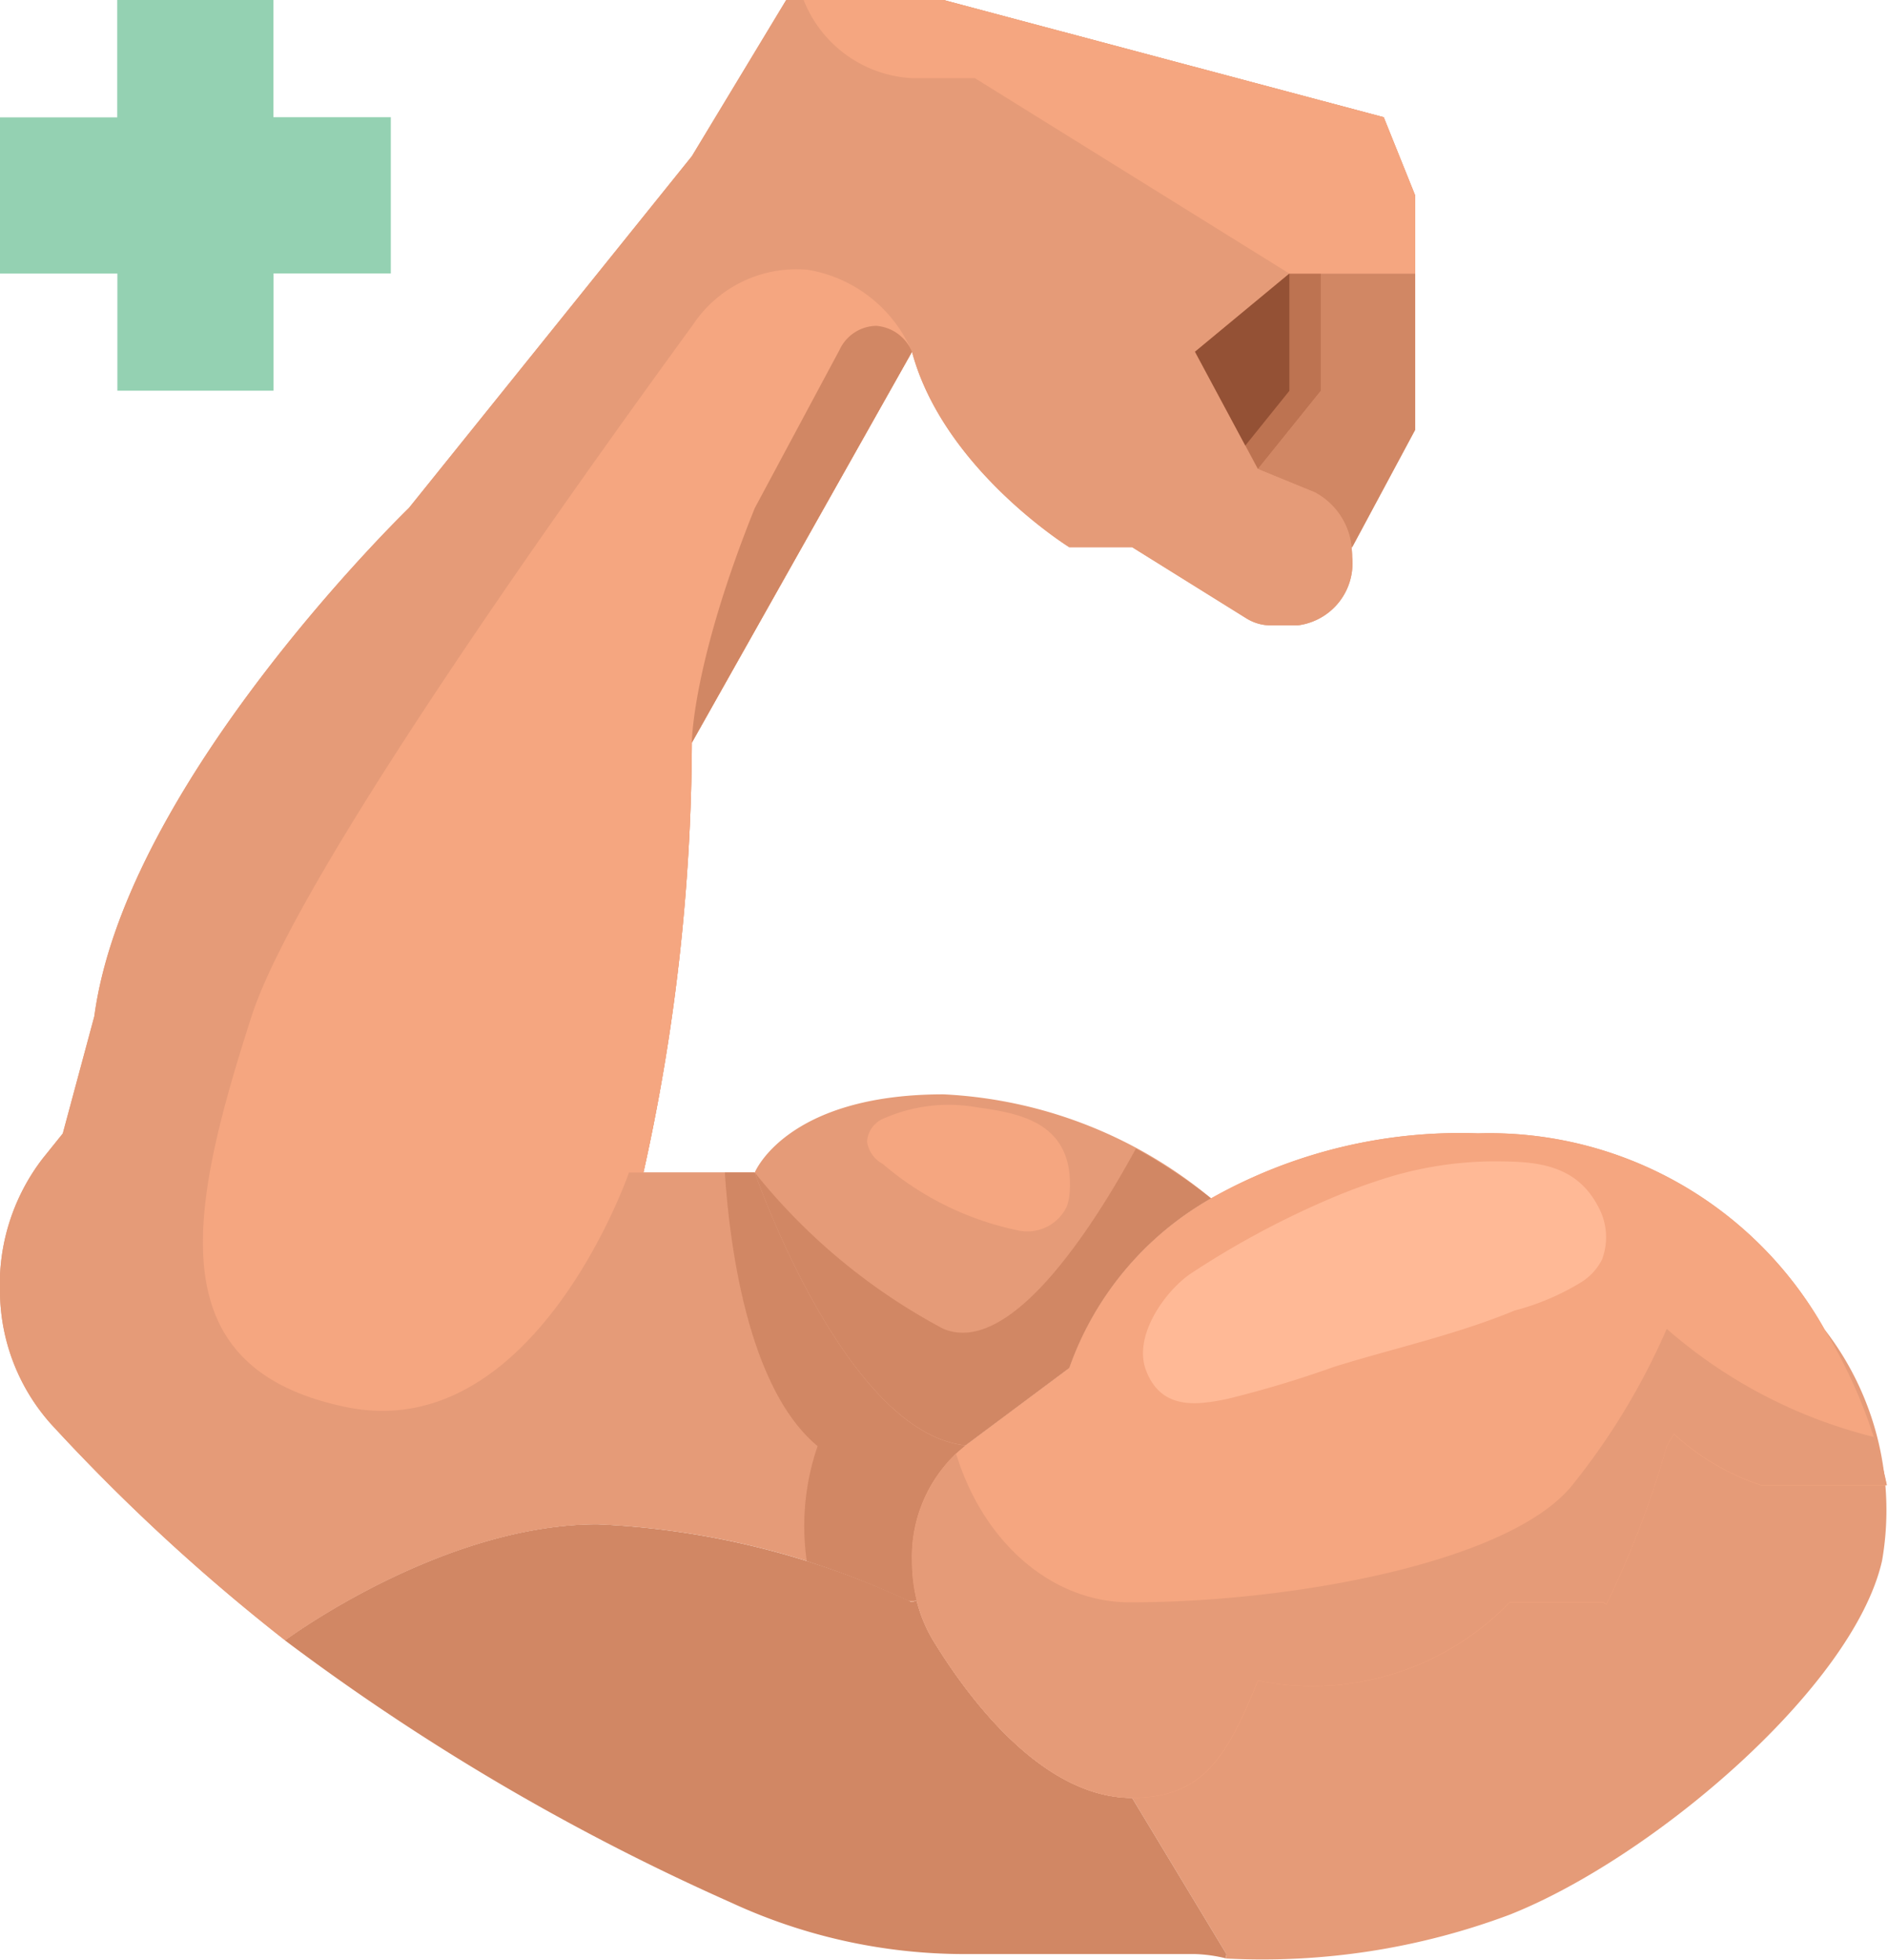 <svg id="Nabirani_Svalu_Icon" data-name="Nabirani Svalu Icon" xmlns="http://www.w3.org/2000/svg" width="61.654" height="64" viewBox="0 0 61.654 64"><path id="Path_2763" data-name="Path 2763" d="M39.9 32.395a10.3 10.3 0 00-4.632 5.539l-3.387 2.526C27.927 40.039 25 31.552 25 31.552S26.027 29 31.162 29a14.8 14.8 0 018.738 3.395z" transform="translate(-.353 6.732)" fill="#e59b78"/><path id="Path_2764" data-name="Path 2764" d="M37.726 48.933l3.081 5.1-.021.14a4.786 4.786 0 00-1.006-.14H32.2a18.157 18.157 0 01-7.579-1.685A74.631 74.631 0 0110.06 43.79c.575-.421 5.391-3.79 10.208-3.79a26.76 26.76 0 0110.259 2.54l.164-.051a4.739 4.739 0 00.544 1.314c1.14 1.863 3.553 5.13 6.49 5.13z" transform="translate(-.756 9.77)" fill="#d18764"/><path id="Path_2765" data-name="Path 2765" d="M49.512 55.514a23.01 23.01 0 01-9.263 1.428l.021-.14-3.081-5.1c-2.937 0-5.35-3.267-6.49-5.13a4.738 4.738 0 01-.544-1.314 5.478 5.478 0 01-.154-1.3 4.622 4.622 0 011.7-3.726l.041-.038 3.389-2.527a10.3 10.3 0 014.632-5.539A16.545 16.545 0 0148.485 30 12.554 12.554 0 0159.8 36.4a9.63 9.63 0 011.879 7.555c-.937 4.135-7.52 9.724-12.167 11.559z" transform="translate(-.219 7.006)" fill="#e59b78"/><path id="Path_2766" data-name="Path 2766" d="M47.212 15.038l-2.054 3.828h-.021q.018.165.021.332a2.041 2.041 0 01-1.787 2.221H42.5a1.515 1.515 0 01-.8-.23l-3.73-2.323h-2.054s-4.108-2.552-5.135-6.381l-7.188 12.762a65.428 65.428 0 01-1.581 14.038h3.635s2.927 8.486 6.881 8.908l-.041.038a4.622 4.622 0 00-1.7 3.726 5.478 5.478 0 00.154 1.3l-.164.051a26.76 26.76 0 00-10.259-2.54c-4.816 0-9.633 3.369-10.208 3.79a63.761 63.761 0 01-7.651-7.07A6.553 6.553 0 011 43.228a6.747 6.747 0 011.393-4.4l.657-.817 1.031-3.831C5.108 26.523 14.35 17.59 14.35 17.59L23.593 6.1 26.674 1h5.135l14.376 3.828 1.027 2.552z" transform="translate(-1 -1)" fill="#e59b78"/><path id="Path_2769" data-name="Path 2769" d="M46.135 13.1l-2.054 3.828h-.021a2.288 2.288 0 00-1.2-1.787l-1.86-.76 2.054-2.552V8h3.081z" transform="translate(.078 .933)" fill="#d18764"/><path id="Path_2770" data-name="Path 2770" d="M43.936 17.08a2.288 2.288 0 011.2 1.787q.018.165.021.332a2.041 2.041 0 01-1.787 2.221h-.87a1.515 1.515 0 01-.8-.23l-3.73-2.324h-2.054s-4.108-2.552-5.135-6.381l-7.188 12.762a65.428 65.428 0 01-1.581 14.038h3.635s2.927 8.486 6.881 8.908l-.041.038a4.622 4.622 0 00-1.7 3.726 5.478 5.478 0 00.154 1.3l-.267.013a26.2 26.2 0 00-10.156-2.5c-4.816 0-9.633 3.369-10.208 3.79a63.761 63.761 0 01-7.651-7.07A6.553 6.553 0 011 43.228a6.747 6.747 0 011.393-4.4l.657-.817 1.031-3.831C5.108 26.523 14.35 17.59 14.35 17.59L23.593 6.1 26.674 1h5.135l14.376 3.828 1.027 2.552v2.553H43.1l-3.081 2.552 2.054 3.828z" transform="translate(-1 -1)" fill="#e59b78"/><path id="Path_2773" data-name="Path 2773" d="M39.766 32.121A16.545 16.545 0 0148.485 30 12.554 12.554 0 0159.8 36.4a16.551 16.551 0 012.033 5.092h-4.106a7.8 7.8 0 01-2.845-1.672l-.236.4a30.942 30.942 0 01-1.972 5.168l-.082-.064h-3.08a8.953 8.953 0 01-8.212 2.545c-1.027 2.552-1.838 3.828-4.108 3.828-2.937 0-5.35-3.267-6.49-5.13a4.739 4.739 0 01-.544-1.314 5.478 5.478 0 01-.154-1.3 4.622 4.622 0 011.7-3.726l.041-.038 3.389-2.527a10.3 10.3 0 014.632-5.539z" transform="translate(-.219 7.006)" fill="#f5a680"/><path id="Path_2776" data-name="Path 2776" d="M43.108 8v3.828l-2.054 2.552L39 10.552 42.081 8z" transform="translate(.024 .933)" fill="#bd7351"/><path id="Path_2777" data-name="Path 2777" d="M42.081 8L39 10.552l1.643 3.063 1.438-1.787z" transform="translate(.024 .933)" fill="#945135"/><path id="Path_2778" data-name="Path 2778" d="M30.607 10.585l-7.188 12.762a65.428 65.428 0 01-1.581 14.038h-.472s-3.081 8.933-9.242 7.657-5.136-6.381-3.082-12.762c1.394-4.327 9.4-15.7 14.409-22.571a4.058 4.058 0 013.756-1.8 4.5 4.5 0 013.4 2.678z" transform="translate(-.826 .9)" fill="#f5a680"/><path id="Path_2779" data-name="Path 2779" d="M27.827 10.113l-2.773 5.175C23 20.392 23 22.944 23 22.944l7.189-12.762a1.378 1.378 0 00-1.165-.845 1.342 1.342 0 00-1.197.776z" transform="translate(-.407 1.303)" fill="#d18764"/><path id="Path_2780" data-name="Path 2780" d="M30.093 3.552h2.054l10.269 6.381h4.108V7.381L45.5 4.828 31.12 1h-4.565a4.033 4.033 0 003.538 2.552z" transform="translate(-.311 -1)" fill="#f5a680"/><path id="Path_2781" data-name="Path 2781" d="M37.447 30.387c-1.381 2.533-4.09 6.8-6.285 5.887A19.744 19.744 0 0125 31.169s2.927 8.486 6.881 8.908l3.389-2.527a10.3 10.3 0 014.63-5.538 17.682 17.682 0 00-2.454-1.625z" transform="translate(-.353 7.116)" fill="#d18764"/><path id="Path_2782" data-name="Path 2782" d="M27.079 39.933a8.013 8.013 0 00-.354 3.756 27.413 27.413 0 013.322 1.3l.267-.013a5.478 5.478 0 01-.154-1.3 4.622 4.622 0 011.7-3.726l.041-.038C27.952 39.486 25.026 31 25.026 31h-.976c.148 2.288.731 7.029 3.029 8.933z" transform="translate(-.379 7.285)" fill="#d18764"/><path id="Path_2783" data-name="Path 2783" d="M54.647 35a22.316 22.316 0 01-3.081 5.1c-2.054 2.552-9.242 3.828-14.377 3.828-2.549.044-4.848-1.9-5.751-4.863A4.729 4.729 0 0030 42.568a5.479 5.479 0 00.154 1.3 4.739 4.739 0 00.544 1.314c1.14 1.863 3.553 5.13 6.49 5.13 2.27 0 3.081-1.276 4.108-3.828a8.953 8.953 0 008.216-2.552h3.081l.082.064a30.941 30.941 0 001.972-5.168l.236-.4a7.8 7.8 0 002.844 1.672h4.108a12.876 12.876 0 00-.425-1.57A16.2 16.2 0 0154.647 35z" transform="translate(-.219 8.389)" fill="#e59b78"/><path id="Path_2784" data-name="Path 2784" d="M29.171 29.692a.883.883 0 00-.6.776.987.987 0 00.513.73 9.865 9.865 0 004.409 2.169 1.428 1.428 0 001.6-.775 1.81 1.81 0 00.1-.564c.1-2.219-1.7-2.491-3.044-2.68a5.238 5.238 0 00-2.979.343z" transform="translate(-.257 6.806)" fill="#f5a680"/><path id="Path_2785" data-name="Path 2785" d="M44.929 31.374c-.449.148-.893.316-1.335.5a28.56 28.56 0 00-4.688 2.505c-.768.51-1.909 2-1.457 3.169.505 1.309 1.694 1.117 2.643.925a35.381 35.381 0 003.492-1.049c1.951-.607 4-1.052 5.9-1.84a7.993 7.993 0 002.164-.919 1.851 1.851 0 00.689-.748 2.068 2.068 0 00-.126-1.725c-.756-1.461-2.186-1.474-3.44-1.479a12.118 12.118 0 00-3.842.661z" transform="translate(-.021 7.206)" fill="#ffb996"/><path id="Path_2762" data-name="Path 2762" d="M59.762 18.828v5.1h-3.829v3.828h-5.1v-3.823H47v-5.1h3.828V15h5.1v3.828z" transform="translate(-47 -15)" fill="#94d1b2"/></svg>